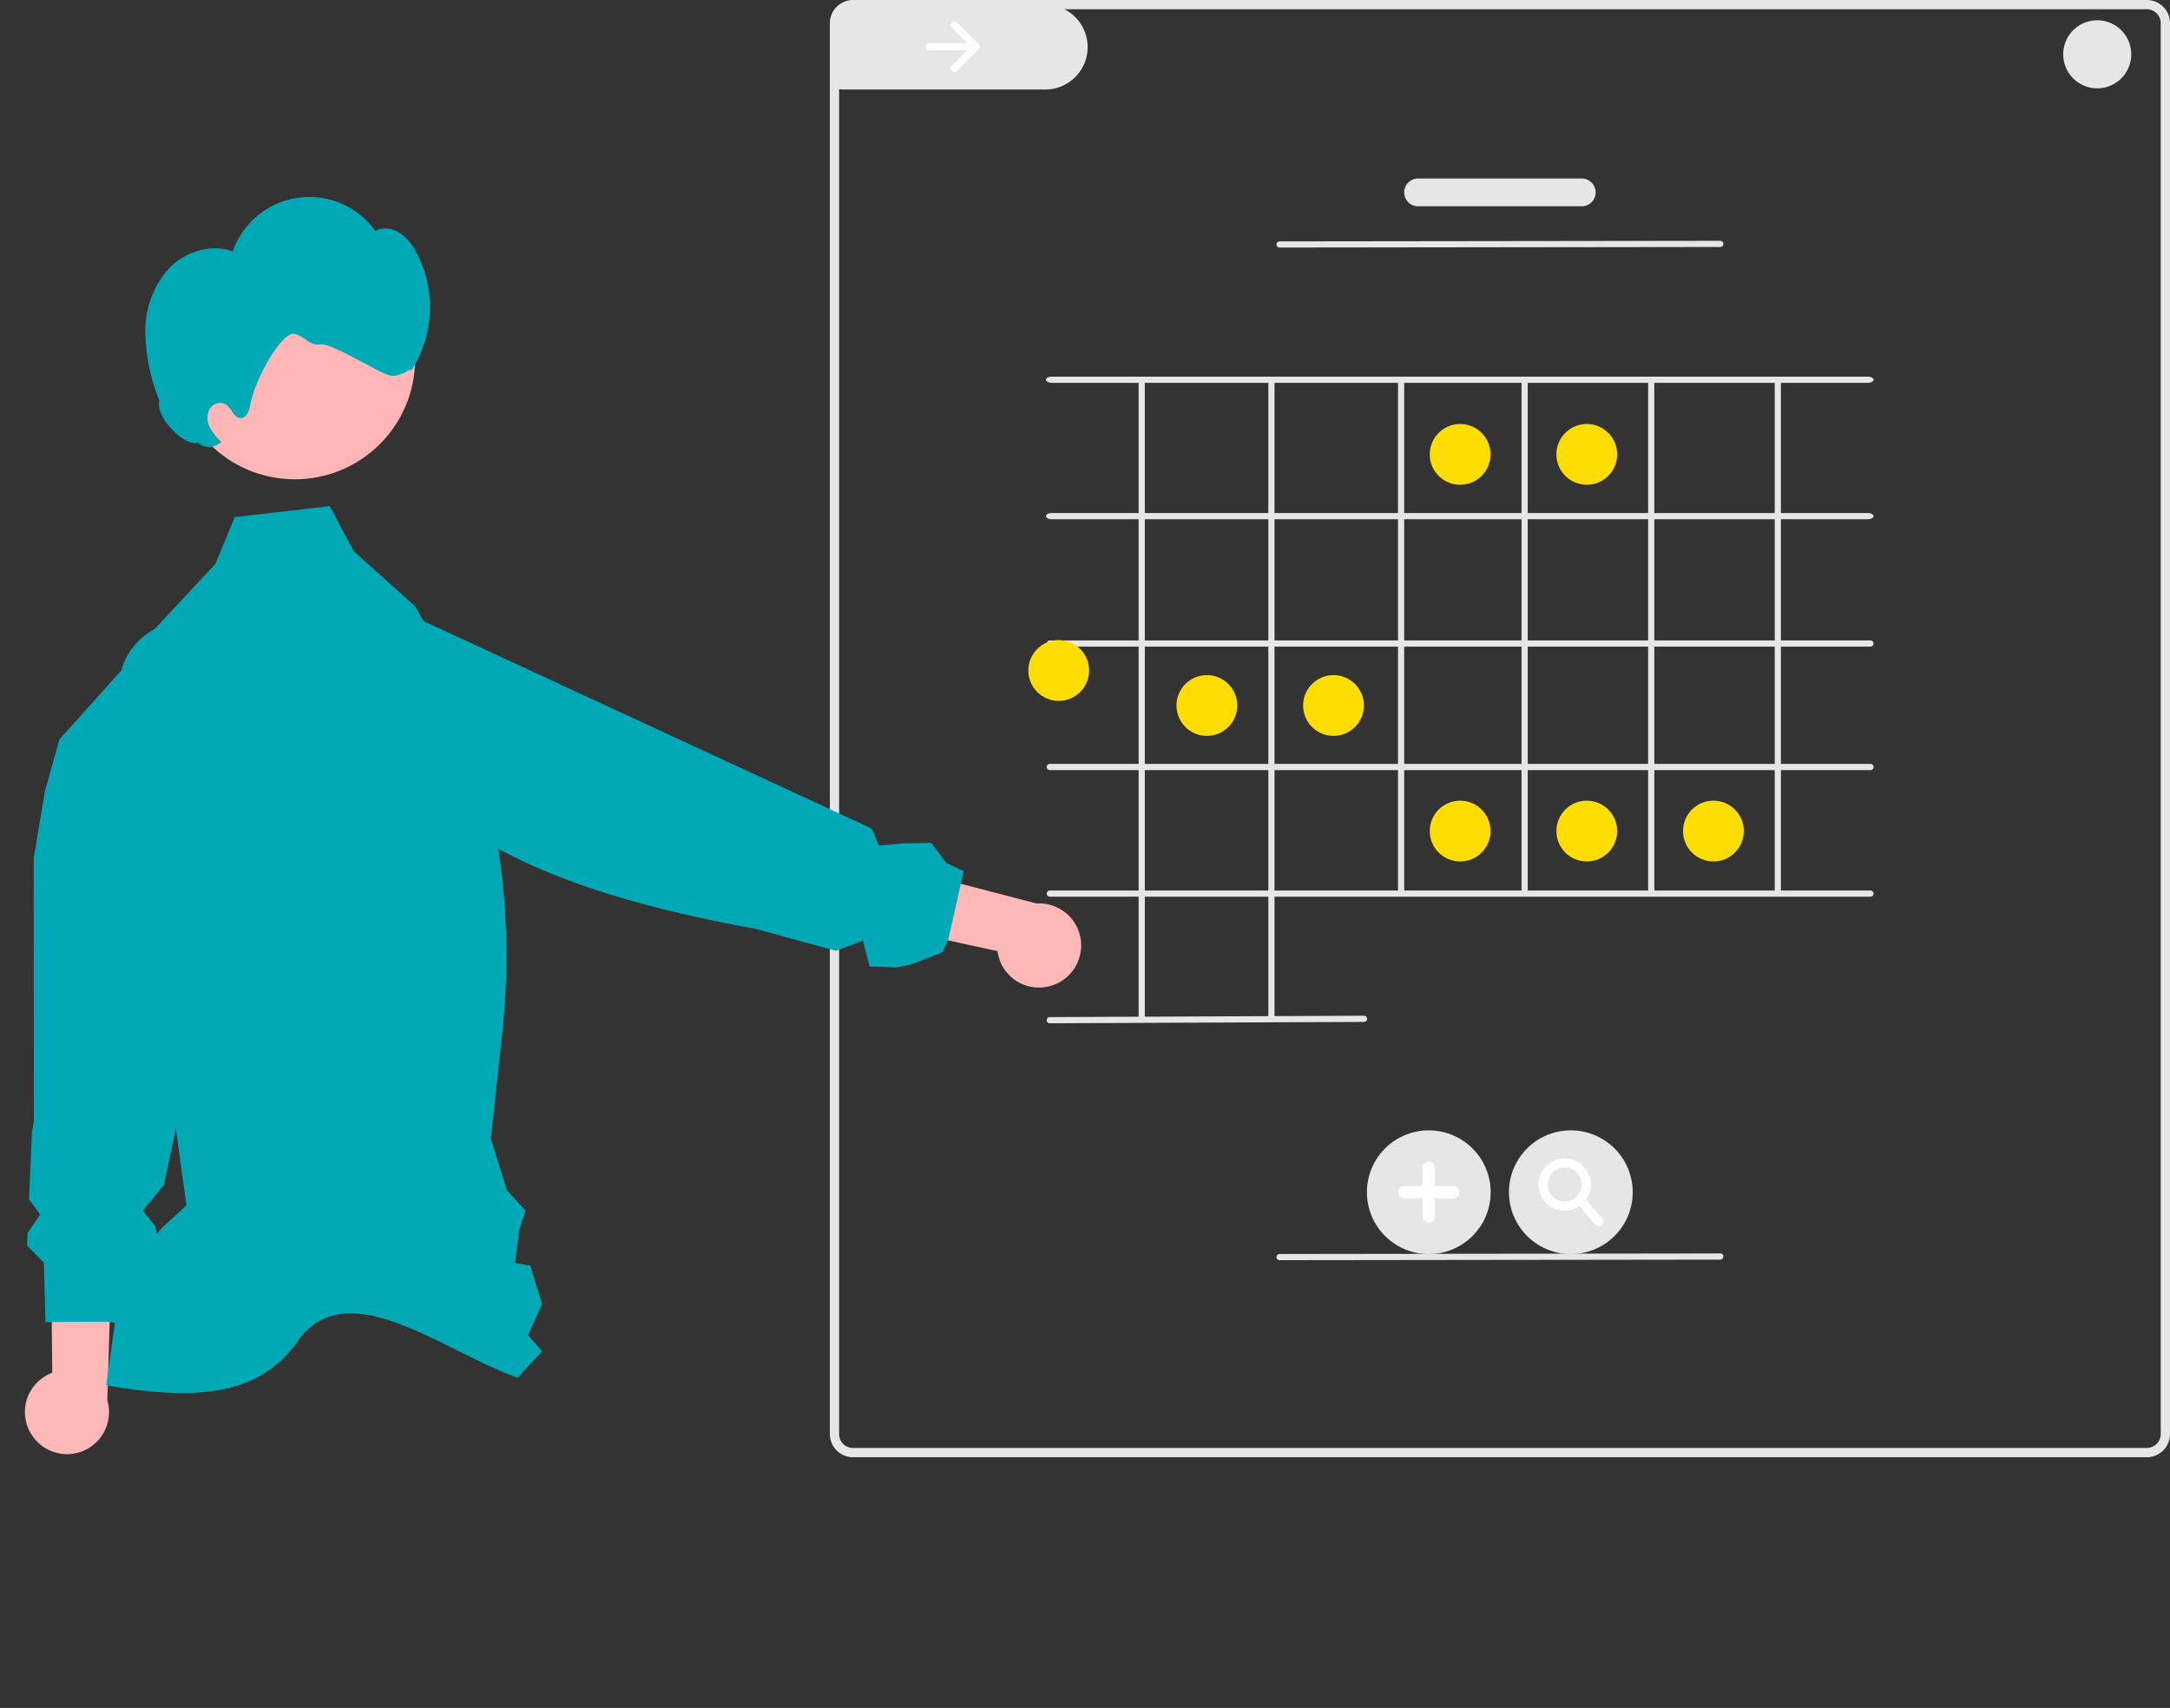 <svg xmlns="http://www.w3.org/2000/svg" width="9054" height="7127" fill="none"><rect width="100%" height="100%" fill="#333333" stroke="none"/><g clip-path="url(#a)"><path fill="#E6E6E6" d="M4538.09 199.536a177.181 177.181 0 0 1-14.7 67.586 177.257 177.257 0 0 1-39.45 56.811 177.36 177.36 0 0 1-58.2 37.383 177.28 177.28 0 0 1-68.08 12.262h-837.05c-3.03-.078-6.07-.156-9.1-.389a165.069 165.069 0 0 1-23.33-3.189V73.71a58.103 58.103 0 0 1 10.37-33.172 58.153 58.153 0 0 1 27.42-21.343h838.07a177.44 177.44 0 0 1 124.32 54.183 177.375 177.375 0 0 1 49.73 126.158z"/><path fill="#E6E6E6" d="M8957.37 0H3559.04a93.276 93.276 0 0 0-34.01 6.313 96.36 96.36 0 0 0-45.44 35.357 96.295 96.295 0 0 0-17.18 54.953V5984.17a96.639 96.639 0 0 0 28.31 68.31 96.662 96.662 0 0 0 68.32 28.31h5398.33a96.662 96.662 0 0 0 68.32-28.31 96.639 96.639 0 0 0 28.31-68.31V96.623A96.653 96.653 0 0 0 8957.37 0zm57.98 5984.17a58.09 58.09 0 0 1-17.01 40.97 58.09 58.09 0 0 1-40.97 17.01H3559.04a58.09 58.09 0 0 1-40.97-17.01 58.047 58.047 0 0 1-17.01-40.97V96.623a58.04 58.04 0 0 1 17.01-40.968 58.068 58.068 0 0 1 40.97-17.005h5398.33a58.068 58.068 0 0 1 57.98 57.973V5984.17z"/><path fill="#FEDE02" d="M6092.23 2022.91c70.04 0 126.82-56.77 126.82-126.8 0-70.04-56.78-126.81-126.82-126.81-70.03 0-126.81 56.77-126.81 126.81 0 70.03 56.78 126.8 126.81 126.8zm528.4 0c70.04 0 126.82-56.77 126.82-126.8 0-70.04-56.78-126.81-126.82-126.81-70.04 0-126.81 56.77-126.81 126.81 0 70.03 56.77 126.8 126.81 126.8zm-1585.2 1047.9c70.04 0 126.82-56.77 126.82-126.81 0-70.03-56.78-126.81-126.82-126.81-70.03 0-126.81 56.78-126.81 126.81 0 70.04 56.78 126.81 126.81 126.81zm528.4 0c70.04 0 126.82-56.77 126.82-126.81 0-70.03-56.78-126.81-126.82-126.81-70.04 0-126.81 56.78-126.81 126.81 0 70.04 56.77 126.81 126.81 126.81zm528.4 523.95c70.04 0 126.82-56.78 126.82-126.81 0-70.04-56.78-126.81-126.82-126.81-70.03 0-126.81 56.77-126.81 126.81 0 70.03 56.78 126.81 126.81 126.81zm528.4 0c70.04 0 126.82-56.78 126.82-126.81 0-70.04-56.78-126.81-126.82-126.81-70.04 0-126.81 56.77-126.81 126.81 0 70.03 56.77 126.81 126.81 126.81zm528.4 0c70.04 0 126.82-56.78 126.82-126.81 0-70.04-56.78-126.81-126.82-126.81-70.04 0-126.81 56.77-126.81 126.81 0 70.03 56.77 126.81 126.81 126.81z"/><path fill="#fff" d="M3971.34 93.69a15.063 15.063 0 0 0 0 21.317l64.71 64.711h-159.58a15.077 15.077 0 0 0-10.63 4.43 15.107 15.107 0 0 0-4.4 10.644c0 3.99 1.59 7.817 4.4 10.643a15.082 15.082 0 0 0 10.63 4.431h159.58l-64.71 64.709a15.066 15.066 0 0 0 0 21.318 15.06 15.06 0 0 0 10.66 4.415c3.99 0 7.83-1.588 10.66-4.415l90.44-90.442a15.066 15.066 0 0 0 0-21.318l-90.44-90.443a15.096 15.096 0 0 0-10.66-4.415c-4 0-7.84 1.588-10.66 4.415z"/><path fill="#E6E6E6" d="M7793.27 2166.64H4388.14c-13.18 0-23.86-5.76-23.86-12.88 0-7.11 10.68-12.88 23.86-12.88h3405.13c13.18 0 23.86 5.77 23.86 12.88 0 7.12-10.68 12.88-23.86 12.88zm0-569.14H4388.14c-13.18 0-23.86-5.77-23.86-12.89 0-7.11 10.68-12.88 23.86-12.88h3405.13c13.18 0 23.86 5.77 23.86 12.88 0 7.12-10.68 12.89-23.86 12.89zm10.98 1100.73H4380.22c-3.42 0-6.69-1.35-9.11-3.77a12.848 12.848 0 0 1-3.77-9.11c0-3.42 1.35-6.69 3.77-9.11 2.42-2.41 5.69-3.77 9.11-3.77h3424.03c3.41 0 6.69 1.36 9.11 3.77a12.89 12.89 0 0 1 0 18.22c-2.42 2.42-5.7 3.77-9.11 3.77zm0 515.33H4380.22c-3.42 0-6.69-1.36-9.11-3.78a12.848 12.848 0 0 1-3.77-9.11c0-3.41 1.35-6.69 3.77-9.11 2.42-2.41 5.69-3.77 9.11-3.77h3424.03c3.41 0 6.69 1.36 9.11 3.77a12.89 12.89 0 0 1-9.11 22zm0 528.2H4380.22c-3.42 0-6.69-1.35-9.11-3.77a12.865 12.865 0 0 1-3.77-9.11c0-3.42 1.35-6.69 3.77-9.11 2.42-2.42 5.69-3.77 9.11-3.77h3424.03c3.41 0 6.69 1.35 9.11 3.77 2.41 2.42 3.77 5.69 3.77 9.11 0 3.42-1.36 6.69-3.77 9.11-2.42 2.42-5.7 3.77-9.11 3.77z"/><path fill="#E6E6E6" d="M7404.87 3715.21V1592.6c0-4.41 5.77-7.99 12.88-7.99 7.12 0 12.88 3.58 12.88 7.99v2122.61c0 4.41-5.76 7.99-12.88 7.99-7.11 0-12.88-3.58-12.88-7.99zm-528.24 0V1592.6c0-4.41 5.77-7.99 12.88-7.99 7.12 0 12.89 3.58 12.89 7.99v2122.61c0 4.41-5.77 7.99-12.89 7.99-7.11 0-12.88-3.58-12.88-7.99zm-528.24 0V1592.6c0-4.41 5.77-7.99 12.89-7.99 7.11 0 12.88 3.58 12.88 7.99v2122.61c0 4.41-5.77 7.99-12.88 7.99-7.12 0-12.89-3.58-12.89-7.99zm-515.35 0V1592.6c0-4.41 5.77-7.99 12.88-7.99 7.12 0 12.89 3.58 12.89 7.99v2122.61c0 4.41-5.77 7.99-12.89 7.99-7.11 0-12.88-3.58-12.88-7.99zm-541.12 539.07V1594.62c.73-2.86 2.39-5.4 4.72-7.21 2.34-1.81 5.21-2.8 8.16-2.8 2.96 0 5.82.99 8.16 2.8 2.33 1.81 3.99 4.35 4.72 7.21v2659.66c-.73 2.86-2.39 5.4-4.72 7.21-2.34 1.81-5.2 2.8-8.16 2.8-2.95 0-5.82-.99-8.16-2.8a13.294 13.294 0 0 1-4.72-7.21zm-541.12 0V1594.62a13.294 13.294 0 0 1 12.88-10.01c2.95 0 5.82.99 8.16 2.8 2.33 1.81 3.99 4.35 4.72 7.21v2659.66c-.73 2.86-2.39 5.4-4.72 7.21-2.34 1.81-5.21 2.8-8.16 2.8s-5.83-.99-8.16-2.8a13.294 13.294 0 0 1-4.72-7.21z"/><path fill="#E6E6E6" d="M4380.22 4269.97a12.87 12.87 0 0 1-12.91-12.85 12.87 12.87 0 0 1 3.75-9.12c2.41-2.42 5.69-3.79 9.1-3.79l1311.1-5.69c3.39.07 6.63 1.44 9.04 3.83 2.4 2.39 3.8 5.61 3.9 9a12.896 12.896 0 0 1-3.73 9.13c-1.2 1.2-2.61 2.15-4.17 2.81-1.56.65-3.24.99-4.93 1l-1311.09 5.68h-.06zm958.56-3237.03c-3.42 0-6.7-1.35-9.11-3.77a12.903 12.903 0 0 1-3.79-9.1c0-3.42 1.36-6.7 3.77-9.12a12.96 12.96 0 0 1 9.11-3.78l1838.85-2.29h.02c3.42-.01 6.7 1.35 9.12 3.76a12.96 12.96 0 0 1 3.78 9.11 12.89 12.89 0 0 1-12.88 12.89l-1838.85 2.3h-.02zm622.64 4200.19c-51.05 0-100.96-15.14-143.41-43.5a258.08 258.08 0 0 1-95.07-115.84 258.084 258.084 0 0 1-14.69-149.13 258.073 258.073 0 0 1 70.64-132.16c36.1-36.1 82.1-60.69 132.17-70.65a258.184 258.184 0 0 1 149.14 14.69 258.117 258.117 0 0 1 159.35 238.47c0 33.9-6.67 67.46-19.65 98.78a258.038 258.038 0 0 1-139.7 139.69 258.127 258.127 0 0 1-98.78 19.65z"/><path fill="#fff" d="M6063.27 4949.55h-76.39v-76.39c0-6.75-2.68-13.22-7.45-18a25.512 25.512 0 0 0-18.01-7.46c-6.75 0-13.23 2.69-18.01 7.46a25.48 25.48 0 0 0-7.45 18v76.39h-76.39a25.472 25.472 0 0 0-25.47 25.46c0 6.75 2.69 13.23 7.46 18.01a25.485 25.485 0 0 0 18.01 7.45h76.39v76.39c-.01 3.35.64 6.66 1.92 9.76a25.38 25.38 0 0 0 13.78 13.81c3.1 1.29 6.41 1.95 9.76 1.95 3.35 0 6.66-.66 9.76-1.95a25.38 25.38 0 0 0 13.78-13.81c1.28-3.1 1.93-6.41 1.92-9.76v-76.39h76.39c6.76 0 13.23-2.68 18.01-7.45a25.503 25.503 0 0 0 7.45-18.01 25.453 25.453 0 0 0-25.46-25.46z"/><path fill="#E6E6E6" d="M6554.08 5233.13a258.144 258.144 0 0 1-238.49-159.34 258.167 258.167 0 0 1-14.69-149.13 258.089 258.089 0 0 1 70.65-132.16c36.1-36.1 82.1-60.69 132.17-70.65a258.192 258.192 0 0 1 149.14 14.69 258.17 258.17 0 0 1 115.85 95.07 258.136 258.136 0 0 1 43.5 143.4c0 33.9-6.68 67.46-19.65 98.78a258.067 258.067 0 0 1-55.96 83.74 257.932 257.932 0 0 1-83.74 55.95 258.164 258.164 0 0 1-98.78 19.65z"/><path fill="#fff" d="m6684.73 5084.85-67.24-78.71a109.202 109.202 0 0 0 19.16-76.7 109.218 109.218 0 0 0-37.63-69.53 109.171 109.171 0 0 0-74.69-25.91c-27.26.99-53.16 12.15-72.6 31.28a109.189 109.189 0 0 0-7.78 147.18 109.214 109.214 0 0 0 68.91 38.75c27 3.86 54.47-2.53 77.01-17.9l65.47 76.64c3.33 3.87 8.07 6.26 13.16 6.65a19.3 19.3 0 0 0 14.02-4.58c3.89-3.31 6.3-8.04 6.71-13.13.42-5.09-1.2-10.14-4.5-14.04zm-227.28-142.05c0-14.01 4.16-27.71 11.94-39.36a70.932 70.932 0 0 1 31.8-26.1 70.923 70.923 0 0 1 40.94-4.03 70.832 70.832 0 0 1 55.68 55.67 70.915 70.915 0 0 1-4.03 40.94 70.932 70.932 0 0 1-26.1 31.8 70.816 70.816 0 0 1-39.37 11.94 70.895 70.895 0 0 1-50.08-20.78 70.895 70.895 0 0 1-20.78-50.08z"/><path fill="#E6E6E6" d="M5338.78 5258.58c-3.42 0-6.7-1.35-9.11-3.77a12.886 12.886 0 0 1-3.79-9.1 12.89 12.89 0 0 1 12.88-12.89l1838.85-2.31h.02c3.42 0 6.7 1.36 9.12 3.77 2.41 2.41 3.77 5.69 3.78 9.11 0 3.41-1.36 6.69-3.77 9.11a12.875 12.875 0 0 1-9.11 3.78l-1838.85 2.3h-.02z"/><path fill="#FFB8B8" d="M127.864 5980.23a174.431 174.431 0 0 1-23.117-71.95 174.53 174.53 0 0 1 9.476-74.99c8.598-24 22.35-45.82 40.287-63.93a174.195 174.195 0 0 1 63.533-40.87L207.016 4625 479 4797.19l-31.263 1045.86a175.465 175.465 0 0 1-9.506 124.22 175.268 175.268 0 0 1-89.544 86.55 175.122 175.122 0 0 1-124.385 5.2 175.286 175.286 0 0 1-96.438-78.79z"/><path fill="#01A9B6" d="m190.239 5517.53 23.146-1.11 2.758.07 85.643-.31 141.056-.29 10.217-.15 4.6.88 48.154 8.38 1.995-12.93 93.866-179.41 72.166-99.34-26.256-117.04-51.784-64.55 87.954-106.65 11.112-52.67 73.617-346.44L1012.5 3396.93l.02-.69 5.12-24.38 79.36-373.28-24.45-93.86-27.24-103.05a281.713 281.713 0 0 0-113.789-160.44 277.917 277.917 0 0 0-79.213-37.02 271.89 271.89 0 0 0-110.86-9.13l-.417.13a280.288 280.288 0 0 0-61.807 14.95l-7.948 3.1a282.714 282.714 0 0 0-32.22 15.52 278.23 278.23 0 0 0-83.385 71.11 278.33 278.33 0 0 0-49.47 97.82l-258.551 288.2-45.477 163.08-14.625 52.38-46.87 279.19.699 1098.7-8.345 49.78-11.866 275.83 46.369 63.22-52.387 76.66-1.795 42.07-.353 10.83 69.968 71.1 4.463 153.35 2.808 95.43z"/><path fill="#01A9B6" d="M443 5780.89c387.732 67.04 647.73 41.51 807.74-196.44 208.74-265.75 588.36 48.04 908.66 164.71l37.98-41.03 64.62-69.63-59.38-67.22 59.38-129.65-49.56-159.99-63.31-11.57 17.03-137.72 26.64-80.54-78.16-85.78-66.36-214.12 47.81-448.09c65.42-614.22-61.35-1233.6-362.83-1772.75l-181.41-162.83-75.32-67.66L1375.45 2112l-106.75 12.44-289.038 33.4-9.824 23.57-70.95 171.12-257.746 276.81a376.74 376.74 0 0 0-81.255 136.3 376.696 376.696 0 0 0-17.932 157.65l7.423 74.65 5.457 53.69 25.76 258.43L685.601 4365.8l7.86 56.1 84.485 606.99c-137.316 132.7-145.673 103.75-203.962 337.3-6.549 25.97-82.52 83.81-87.323 109.13-6.767 35.79-43.661 305.57-43.661 305.57z"/><path fill="#FFB6B6" d="M1230 2000c277.25 0 502-224.53 502-501.5S1507.25 997 1230 997c-277.247 0-502 224.53-502 501.5S952.753 2000 1230 2000z"/><path fill="#01A9B6" d="M704.644 1120.55c67.373-70.2 175.001-104.82 266.389-71.51a338.824 338.824 0 0 1 104.337-149.728 338.466 338.466 0 0 1 166.83-73.824 338.368 338.368 0 0 1 180.89 23.506 338.654 338.654 0 0 1 142.45 114.014 105.199 105.199 0 0 1 103.03 9.476 217.104 217.104 0 0 1 69.35 81.886 487.767 487.767 0 0 1 55.35 253.74 487.665 487.665 0 0 1-82.7 246.18c19.65-39.69-35.58 28.67-89.41 10.76-46.24-12.13-236.17-134-283.57-127.84-47.39 6.16-62.77-32.08-109.14-43.68-45.41-14.54-161.34 173.33-184.57 297.64-4.4 23.55-15.09 52.82-39.04 53.36-29.482.66-38.311-41.6-63.182-57.47a50.683 50.683 0 0 0-37.877-3.29 50.754 50.754 0 0 0-29.532 23.96 82.858 82.858 0 0 0 1.416 75.8 244.625 244.625 0 0 0 48.416 61.81l-12.88 7.08a67.249 67.249 0 0 1-43.701 12.43 67.246 67.246 0 0 1-41.621-18.23c-47.937 21.64-178.326-100.42-161.017-174.26a817.482 817.482 0 0 1-58.78-284.38c-2.011-98.39 33.192-193.91 98.562-267.43z"/><path fill="#FFB8B8" d="M4387.31 4112.93a174.142 174.142 0 0 1-75.28 6.56 174.052 174.052 0 0 1-70.97-25.93 174.326 174.326 0 0 1-53.36-53.55 174.704 174.704 0 0 1-25.71-71.11L3084 3734.22 3312.31 3507l1012.43 263.14a175.23 175.23 0 0 1 118.96 36.91 175.565 175.565 0 0 1 64.45 106.67c7.71 42.26-.33 85.87-22.6 122.59-22.28 36.71-57.23 63.98-98.24 76.62z"/><path fill="#01A9B6" d="M1473.37 2556.66a281.221 281.221 0 0 0-170.38 65.47 272.803 272.803 0 0 0-65.18 79.02 276.857 276.857 0 0 0-33.39 106.23l.02.21a279.572 279.572 0 0 0 31.06 159.11 279.521 279.521 0 0 0 114.14 115.11l355.17 192.47 44.98 24.32c302.62 308.44 812.9 469.67 1399.93 576.63l337.49 92.32 113.46-42.11 27.47 107.86 112.97 3.7 61.43-12.77 128.54-50.4 24.54-49.37-.02-.22 52.76-234.01.35-1.55-.01-.22 12.3-53.54-72.48-33.54-63.06-84.22-114.02 2.29-103.98 9.05-30.46-71.26-1317.62-609.71-272.82-126.36-.68-.4-12.99-6.11L1676.97 2550l-96.89 3.07-106.71 3.59z"/><path fill="#FEDE02" d="M4417.33 2924.73c70.04 0 126.82-56.78 126.82-126.81 0-70.04-56.78-126.81-126.82-126.81-70.04 0-126.81 56.77-126.81 126.81 0 70.03 56.77 126.81 126.81 126.81z"/><path fill="#E6E6E6" d="M6599.63 860.852h-682.85a57.969 57.969 0 0 1-40.99-16.981 57.938 57.938 0 0 1-16.98-40.993c0-15.376 6.1-30.121 16.98-40.994a57.972 57.972 0 0 1 40.99-16.98h682.85c15.37 0 30.12 6.108 40.99 16.98a57.942 57.942 0 0 1 16.98 40.994c0 15.376-6.1 30.121-16.98 40.993a57.969 57.969 0 0 1-40.99 16.981zm2150.75-492.307c-28.08 0-55.52-8.325-78.87-23.921a142.003 142.003 0 0 1-52.28-63.702 142.025 142.025 0 0 1-8.08-82.01c5.48-27.534 19-52.825 38.85-72.676a141.964 141.964 0 0 1 154.7-30.77 141.884 141.884 0 0 1 63.7 52.279 141.924 141.924 0 0 1 23.93 78.859c0 37.645-14.96 73.748-41.58 100.367a141.958 141.958 0 0 1-100.37 41.574z"/></g><defs><clipPath id="a"><path fill="#fff" d="M0 0h9054v7127H0z"/></clipPath></defs></svg>